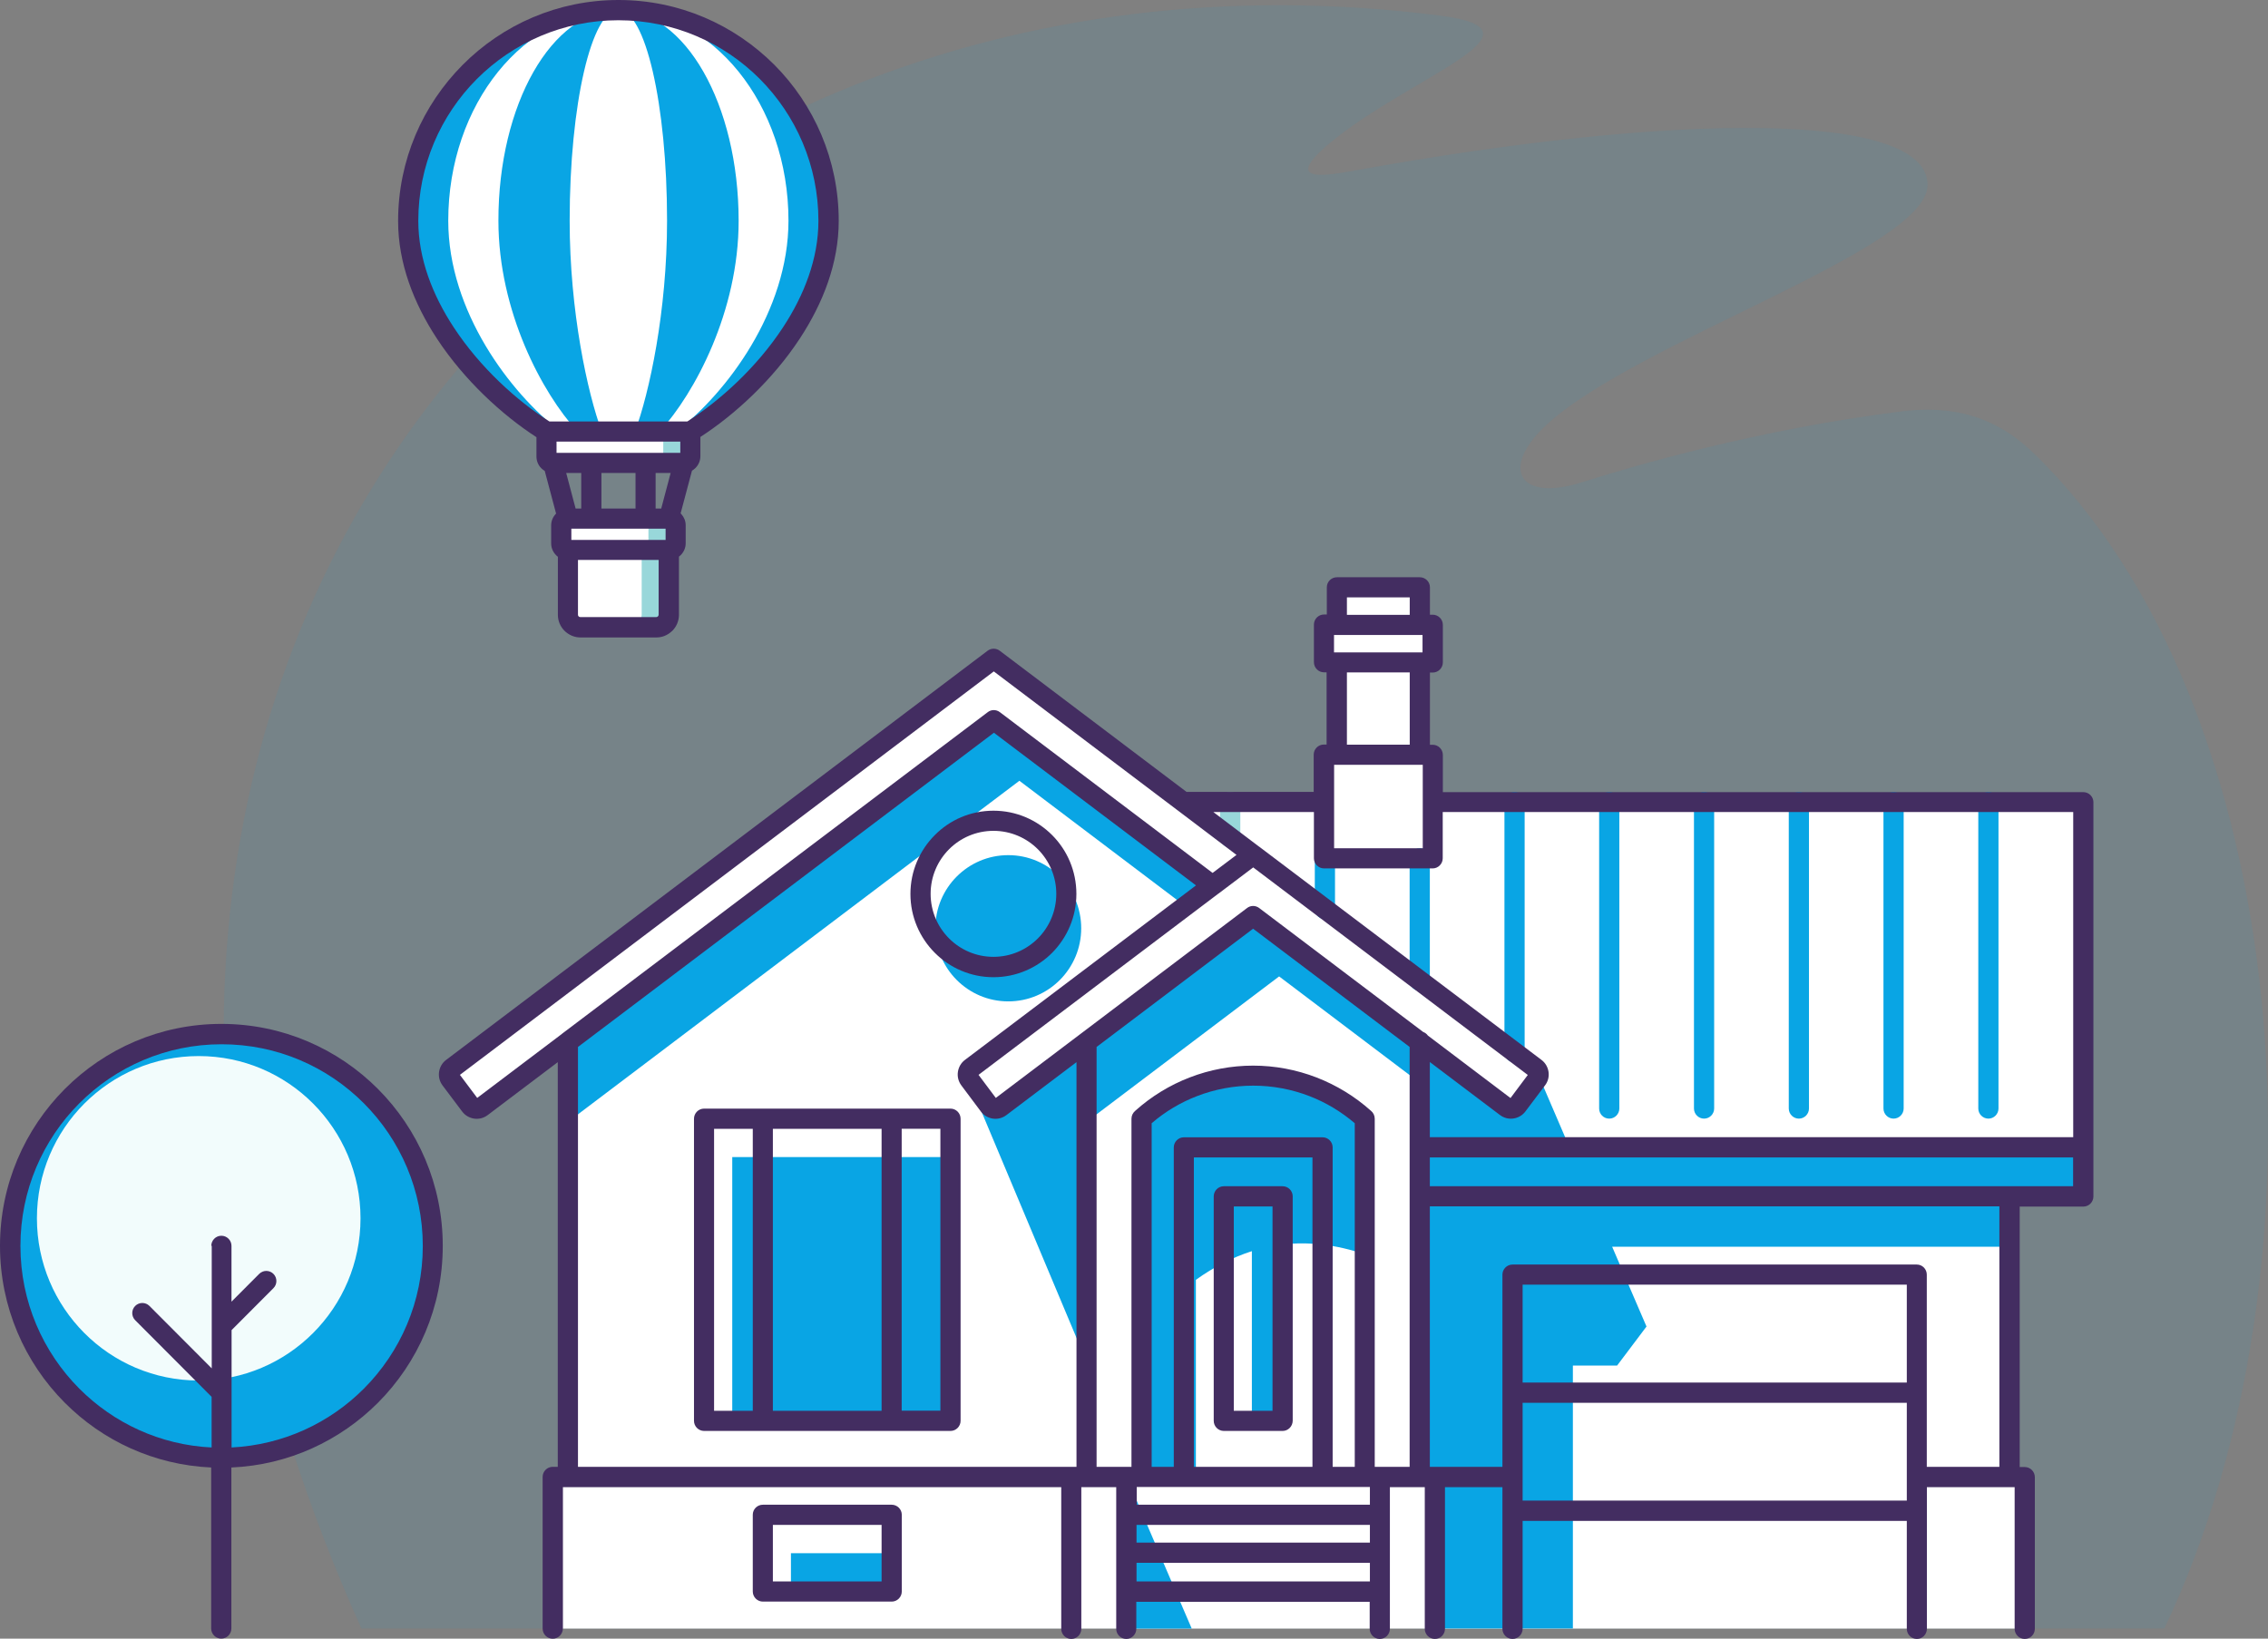 <svg width="137" height="99" viewBox="0 0 137 99" fill="none" xmlns="http://www.w3.org/2000/svg">
<rect x="0" y="0" width="137" height="99" fill="#808080" stroke="none"/>
<g clip-path="url(#clip0_13_528)">
<path opacity="0.08" fill-rule="evenodd" clip-rule="evenodd" d="M116.436 11.175C116.436 15.069 98.719 20.67 93.351 25.727C90.626 28.29 91.724 30.356 95.574 29.133C98.563 28.181 106.208 25.931 114.911 24.85C118.652 24.388 121.038 25.632 122.855 27.392C138.505 42.53 141.223 76.332 130.737 98.388H21.831C-4.602 39.62 35.983 -5.553 86.946 0.938C93.988 1.835 85.238 4.588 80.385 8.598C77.301 11.147 80.188 10.597 81.903 10.291C100.989 6.831 116.436 6.641 116.436 11.175Z" fill="#09A5E4"/>
<path fill-rule="evenodd" clip-rule="evenodd" d="M125.837 48.464V72.281H121.384V89.233H122.299V98.395H33.394V89.233H34.309V62.955L29.104 66.89C28.887 67.054 28.575 67.013 28.413 66.795L27.227 65.218C27.064 65.001 27.105 64.688 27.321 64.525L60.031 39.804L71.486 48.457H79.978V45.595H80.758V40.015H79.978V37.744H80.758V35.481H85.766V37.751H86.546V40.021H85.766V45.602H86.546V48.464H125.837Z" fill="white"/>
<path d="M80.642 54.921C80.642 55.254 80.371 55.532 80.032 55.532C79.7 55.532 79.422 55.261 79.422 54.921V51.862C79.422 51.529 79.694 51.25 80.032 51.25C80.365 51.25 80.642 51.522 80.642 51.862V54.921Z" fill="#09A5E4"/>
<path d="M74.922 50.598C74.922 50.931 74.651 51.21 74.312 51.21C73.98 51.21 73.702 50.938 73.702 50.598V48.464C73.702 48.13 73.973 47.852 74.312 47.852C74.644 47.852 74.922 48.124 74.922 48.464V50.598Z" fill="#98D7DA"/>
<path d="M120.72 66.972C120.72 67.305 120.449 67.584 120.11 67.584C119.778 67.584 119.5 67.312 119.5 66.972V48.464C119.5 48.13 119.771 47.852 120.11 47.852C120.442 47.852 120.72 48.124 120.72 48.464V66.972Z" fill="#09A5E4"/>
<path d="M114.992 66.972C114.992 67.305 114.721 67.584 114.382 67.584C114.05 67.584 113.772 67.312 113.772 66.972V48.464C113.772 48.13 114.044 47.852 114.382 47.852C114.715 47.852 114.992 48.124 114.992 48.464V66.972Z" fill="#09A5E4"/>
<path d="M109.272 66.972C109.272 67.305 109.001 67.584 108.662 67.584C108.33 67.584 108.052 67.312 108.052 66.972V48.464C108.052 48.13 108.323 47.852 108.662 47.852C108.994 47.852 109.272 48.124 109.272 48.464V66.972Z" fill="#09A5E4"/>
<path d="M103.545 66.972C103.545 67.305 103.274 67.584 102.935 67.584C102.603 67.584 102.325 67.312 102.325 66.972V48.464C102.325 48.13 102.596 47.852 102.935 47.852C103.267 47.852 103.545 48.124 103.545 48.464V66.972Z" fill="#09A5E4"/>
<path d="M97.817 66.972C97.817 67.305 97.546 67.584 97.207 67.584C96.868 67.584 96.597 67.312 96.597 66.972V48.464C96.597 48.13 96.868 47.852 97.207 47.852C97.546 47.852 97.817 48.124 97.817 48.464V66.972Z" fill="#09A5E4"/>
<path d="M92.097 63.574C92.097 63.907 91.826 64.185 91.487 64.185C91.148 64.185 90.877 63.913 90.877 63.574V48.464C90.877 48.13 91.148 47.852 91.487 47.852C91.826 47.852 92.097 48.124 92.097 48.464V63.574Z" fill="#09A5E4"/>
<path d="M86.37 59.25C86.37 59.584 86.099 59.862 85.76 59.862C85.428 59.862 85.15 59.59 85.15 59.25V51.862C85.15 51.529 85.421 51.25 85.76 51.25C86.092 51.25 86.37 51.522 86.37 51.862V59.25Z" fill="#09A5E4"/>
<path fill-rule="evenodd" clip-rule="evenodd" d="M60.906 51.665C63.339 51.665 65.311 53.643 65.311 56.083C65.311 58.523 63.339 60.501 60.906 60.501C58.472 60.501 56.5 58.523 56.5 56.083C56.5 53.643 58.472 51.665 60.906 51.665ZM121.384 72.281V75.326H97.384L99.458 80.145L97.682 82.503H95.011V98.388H86.675V89.226H85.76V65.415L77.267 58.992L65.636 67.781V82.279L58.364 64.96L60.038 67.183L65.636 62.948L75.701 55.342L85.766 62.914L90.972 66.884L92.748 64.525L94.808 69.324H125.837V72.281H121.384ZM53.863 96.159H47.777V93.841H53.863V96.159ZM71.987 98.395H68.049V89.233L71.987 98.395ZM68.957 89.226H72.238V77.324C73.322 76.542 74.454 75.965 75.62 75.591V85.834H77.47V75.19C79.05 75.006 80.697 75.19 82.439 75.781V67.183C77.314 64.144 72.882 64.362 68.957 67.183V89.226ZM57.415 85.841H44.232V69.908H57.415V85.841ZM34.309 62.955L60.038 43.515L73.397 53.609L71.743 54.859L61.577 47.172L58.696 49.347C57.544 49.68 56.568 50.435 55.937 51.427L34.309 67.781V62.955Z" fill="#09A5E4"/>
<path d="M60.411 39.328C60.451 39.362 60.485 39.396 60.519 39.437L60.411 39.328ZM76.074 51.169C76.115 51.203 76.149 51.237 76.183 51.277L76.074 51.169ZM33.998 98.395C33.998 98.728 33.726 99.007 33.388 99.007C33.055 99.007 32.778 98.735 32.778 98.395V89.233C32.778 88.9 33.049 88.621 33.388 88.621H33.693V64.172L29.456 67.373C29.212 67.556 28.921 67.624 28.643 67.584C28.365 67.543 28.101 67.4 27.918 67.156L26.732 65.579C26.549 65.334 26.481 65.042 26.522 64.763C26.562 64.484 26.705 64.219 26.949 64.036L59.658 39.315C59.882 39.145 60.187 39.158 60.397 39.321L71.675 47.845H79.355V45.595C79.355 45.262 79.626 44.983 79.965 44.983H80.134V40.62H79.978C79.646 40.62 79.368 40.348 79.368 40.008V37.738C79.368 37.404 79.639 37.126 79.978 37.126H80.148V35.481C80.148 35.148 80.419 34.876 80.758 34.876H85.766C86.099 34.876 86.376 35.148 86.376 35.481V37.139H86.546C86.878 37.139 87.156 37.411 87.156 37.751V40.021C87.156 40.355 86.885 40.633 86.546 40.633H86.376V44.997H86.546C86.878 44.997 87.156 45.269 87.156 45.609V47.858H125.844C126.176 47.858 126.454 48.13 126.454 48.47V69.331V72.287C126.454 72.62 126.183 72.899 125.844 72.899H122.001V88.634H122.306C122.638 88.634 122.916 88.906 122.916 89.246V98.409C122.916 98.742 122.645 99.02 122.306 99.02C121.974 99.02 121.696 98.749 121.696 98.409V89.851H121.391H116.395V91.278V98.409C116.395 98.742 116.124 99.02 115.792 99.02C115.46 99.02 115.182 98.749 115.182 98.409V91.89H91.975V98.409C91.975 98.742 91.704 99.02 91.365 99.02C91.033 99.02 90.755 98.749 90.755 98.409V91.278V89.851H87.285V98.409C87.285 98.742 87.014 99.02 86.675 99.02C86.343 99.02 86.065 98.749 86.065 98.409V89.851H85.76H83.957V91.537V93.827V96.172V98.409C83.957 98.742 83.686 99.02 83.347 99.02C83.015 99.02 82.737 98.749 82.737 98.409V96.777H68.639V98.409C68.639 98.742 68.368 99.02 68.036 99.02C67.704 99.02 67.426 98.749 67.426 98.409V96.172V93.827V91.537V89.851H65.623H65.318V98.409C65.318 98.742 65.047 99.02 64.715 99.02C64.382 99.02 64.105 98.749 64.105 98.409V89.851H34.309H34.004V98.395H33.998ZM73.302 49.068L76.061 51.155H76.067L76.074 51.162L93.114 64.036C93.358 64.219 93.5 64.484 93.541 64.763C93.581 65.042 93.513 65.334 93.331 65.572L92.144 67.149C91.961 67.393 91.697 67.536 91.419 67.577C91.141 67.618 90.85 67.55 90.606 67.366L86.37 64.165V68.705H125.234V49.062H87.149V51.855C87.149 52.188 86.878 52.467 86.539 52.467H79.978C79.646 52.467 79.368 52.195 79.368 51.855V49.062H73.302V49.068ZM71.147 48.966C71.126 48.953 71.113 48.939 71.093 48.926L60.031 40.565L27.782 64.94L28.826 66.333L33.916 62.486C33.93 62.472 33.95 62.459 33.964 62.445L59.658 43.032C59.868 42.863 60.173 42.856 60.397 43.026L73.248 52.739L74.692 51.651L71.147 48.966ZM85.156 44.99V40.626H81.361V44.99H85.156ZM85.936 46.207H85.766H80.758H80.588V48.457V51.25H85.943V48.463V46.207H85.936ZM85.156 37.146V36.093H81.361V37.146H85.156ZM80.582 39.416H80.751H85.76H85.929V38.363H85.76H80.751H80.582V39.416ZM120.781 72.885H86.37V88.621H86.675H90.755V84.141V77.011C90.755 76.678 91.026 76.4 91.365 76.4H115.785C116.118 76.4 116.389 76.671 116.389 77.011V84.141V88.621H120.774V72.885H120.781ZM125.234 69.929H86.37V71.669H121.384H125.227V69.929H125.234ZM115.182 90.66V89.233V84.753H91.975V89.233V90.66H115.182ZM115.182 83.53V77.616H91.975V83.53H115.182ZM74.529 85.236H76.867V72.892H74.529V85.236ZM77.477 86.453H73.926C73.594 86.453 73.316 86.181 73.316 85.841V72.281C73.316 71.948 73.587 71.669 73.926 71.669H77.477C77.809 71.669 78.087 71.941 78.087 72.281V85.841C78.08 86.181 77.809 86.453 77.477 86.453ZM70.903 88.621V69.324C70.903 68.991 71.174 68.712 71.513 68.712H79.89C80.222 68.712 80.5 68.984 80.5 69.324V88.621H81.835V67.862C81.015 67.162 80.087 66.605 79.097 66.224C78.026 65.81 76.874 65.592 75.701 65.592C74.529 65.592 73.377 65.81 72.306 66.224C71.316 66.605 70.388 67.156 69.567 67.862V88.621H70.903ZM79.28 88.621V69.929H72.116V88.621H79.28ZM82.818 67.115C82.954 67.224 83.042 67.4 83.042 67.591V88.621H83.347H85.15V72.281V69.324V63.254L75.695 56.11L66.24 63.254V88.621H68.043H68.347V67.591C68.347 67.4 68.436 67.23 68.571 67.115C69.54 66.245 70.659 65.558 71.865 65.096C73.078 64.627 74.38 64.382 75.695 64.382C77.01 64.382 78.304 64.627 79.524 65.096C80.731 65.565 81.849 66.245 82.818 67.115ZM85.97 62.35C86.085 62.391 86.18 62.465 86.254 62.567L91.243 66.34L92.287 64.946L75.701 52.406L73.621 53.976L73.607 53.983L59.109 64.94L60.153 66.333L65.243 62.486C65.264 62.472 65.277 62.459 65.297 62.445L75.322 54.866C75.532 54.696 75.837 54.69 76.061 54.859L85.97 62.35ZM65.026 64.172L60.79 67.373C60.546 67.556 60.255 67.624 59.977 67.584C59.699 67.543 59.435 67.4 59.252 67.156L58.072 65.579C57.889 65.334 57.822 65.042 57.862 64.763C57.903 64.484 58.045 64.219 58.289 64.036L72.245 53.493L60.038 44.27L34.913 63.254V88.621H64.721H65.026V64.172ZM60.011 48.98C61.394 48.98 62.647 49.544 63.556 50.455C64.464 51.366 65.02 52.623 65.02 54.01C65.02 55.397 64.457 56.654 63.556 57.565C62.647 58.476 61.394 59.04 60.011 59.04C58.628 59.04 57.374 58.476 56.466 57.565C55.558 56.654 54.995 55.397 54.995 54.01C54.995 52.623 55.558 51.366 56.466 50.455C57.374 49.537 58.628 48.98 60.011 48.98ZM62.695 51.311C62.01 50.625 61.061 50.197 60.011 50.197C58.96 50.197 58.011 50.625 57.327 51.311C56.642 51.998 56.215 52.95 56.215 54.003C56.215 55.057 56.642 56.008 57.327 56.695C58.011 57.381 58.96 57.809 60.011 57.809C61.061 57.809 62.01 57.381 62.695 56.695C63.379 56.008 63.806 55.057 63.806 54.003C63.806 52.95 63.379 51.998 62.695 51.311ZM42.531 66.979H46.082H53.863H57.415C57.747 66.979 58.025 67.251 58.025 67.591V85.841C58.025 86.174 57.754 86.453 57.415 86.453H53.863H46.082H42.531C42.199 86.453 41.921 86.181 41.921 85.841V67.591C41.921 67.257 42.192 66.979 42.531 66.979ZM53.253 85.236V68.202H46.686V85.236H53.253ZM54.467 68.195V85.229H56.805V68.195H54.467ZM45.472 85.236V68.202H43.134V85.236H45.472ZM82.75 95.547V94.419H68.653V95.547H82.75ZM82.75 93.202V92.128H68.653V93.202H82.75ZM82.75 90.911V89.838H82.445H79.897H71.519H68.971H68.666V90.911H82.75ZM46.082 90.911H53.863C54.195 90.911 54.473 91.183 54.473 91.516V96.152C54.473 96.485 54.202 96.764 53.863 96.764H46.082C45.75 96.764 45.472 96.492 45.472 96.152V91.516C45.472 91.183 45.743 90.911 46.082 90.911ZM53.253 92.128H46.686V95.547H53.253V92.128Z" fill="#432D61"/>
<path fill-rule="evenodd" clip-rule="evenodd" d="M13.373 62.466C20.422 62.466 26.135 68.195 26.135 75.264C26.135 82.334 20.422 88.064 13.373 88.064C6.324 88.064 0.61 82.334 0.61 75.264C0.603 68.195 6.324 62.466 13.373 62.466Z" fill="#09A5E4"/>
<path fill-rule="evenodd" clip-rule="evenodd" d="M12.004 63.804C17.405 63.804 21.777 68.195 21.777 73.606C21.777 79.023 17.399 83.407 12.004 83.407C6.602 83.407 2.23 79.016 2.23 73.606C2.23 68.195 6.608 63.804 12.004 63.804Z" fill="#F2FCFC"/>
<path d="M12.763 75.271C12.763 74.938 13.034 74.66 13.373 74.66C13.705 74.66 13.983 74.931 13.983 75.271V78.643L15.657 76.964C15.894 76.726 16.28 76.726 16.517 76.964C16.755 77.202 16.755 77.589 16.517 77.827L13.989 80.362V87.452C17.107 87.295 19.913 85.97 21.98 83.897C24.183 81.688 25.539 78.643 25.539 75.278C25.539 71.913 24.177 68.862 21.98 66.659C19.778 64.45 16.741 63.091 13.386 63.091C10.031 63.091 6.988 64.457 4.792 66.659C2.589 68.868 1.234 71.913 1.234 75.278C1.234 78.643 2.596 81.695 4.792 83.897C6.859 85.97 9.665 87.302 12.783 87.452V84.393L8.167 79.764C7.93 79.526 7.93 79.139 8.167 78.901C8.404 78.663 8.791 78.663 9.028 78.901L12.79 82.673V75.271H12.763ZM13.976 88.662V98.388C13.976 98.721 13.705 99 13.366 99C13.034 99 12.756 98.728 12.756 98.388V88.662C9.306 88.505 6.195 87.044 3.911 84.746C1.498 82.327 0 78.969 0 75.271C0 71.567 1.498 68.216 3.918 65.789C6.337 63.363 9.679 61.861 13.373 61.861C17.067 61.861 20.408 63.363 22.828 65.789C25.247 68.216 26.745 71.567 26.745 75.271C26.745 78.976 25.247 82.327 22.828 84.753C20.537 87.044 17.433 88.512 13.976 88.662Z" fill="#432D61"/>
<path fill-rule="evenodd" clip-rule="evenodd" d="M37.359 26.067H33.015C29.294 23.749 24.665 18.808 24.665 13.336C24.665 6.308 30.344 0.605 37.359 0.605C44.374 0.605 50.054 6.301 50.054 13.336C50.054 18.801 45.425 23.749 41.704 26.067H37.359Z" fill="#09A5E4"/>
<path fill-rule="evenodd" clip-rule="evenodd" d="M37.359 26.067H33.842C30.826 23.749 27.077 18.808 27.077 13.336C27.077 6.308 31.68 0.605 37.352 0.605C43.026 0.605 47.628 6.301 47.628 13.336C47.628 18.801 43.88 23.749 40.864 26.067H37.359Z" fill="white"/>
<path fill-rule="evenodd" clip-rule="evenodd" d="M37.359 26.067H34.879C32.75 23.749 30.107 18.808 30.107 13.336C30.1 6.308 33.347 0.612 37.359 0.612C41.372 0.612 44.618 6.308 44.618 13.343C44.618 18.808 41.968 23.756 39.847 26.074H37.359V26.067Z" fill="#09A5E4"/>
<path fill-rule="evenodd" clip-rule="evenodd" d="M40.403 33.224V37.139C40.403 37.554 40.064 37.894 39.65 37.894H35.062C34.648 37.894 34.309 37.554 34.309 37.139V33.224H40.403Z" fill="white"/>
<path fill-rule="evenodd" clip-rule="evenodd" d="M34.309 31.328H40.409C40.633 31.328 40.809 31.511 40.809 31.729V32.816C40.809 33.041 40.626 33.218 40.409 33.218H34.309C34.086 33.218 33.909 33.034 33.909 32.816V31.729C33.903 31.511 34.086 31.328 34.309 31.328Z" fill="white"/>
<path fill-rule="evenodd" clip-rule="evenodd" d="M33.015 26.067H41.697V27.555C41.697 27.78 41.514 27.956 41.297 27.956H33.415C33.191 27.956 33.015 27.773 33.015 27.555V26.067Z" fill="white"/>
<path fill-rule="evenodd" clip-rule="evenodd" d="M37.359 26.067H36.349C35.489 23.749 34.411 18.808 34.411 13.336C34.411 6.308 35.733 0.605 37.352 0.605C38.979 0.605 40.294 6.301 40.294 13.336C40.294 18.801 39.223 23.749 38.356 26.067H37.359Z" fill="white"/>
<path fill-rule="evenodd" clip-rule="evenodd" d="M40.403 33.224V37.139C40.403 37.554 40.064 37.894 39.65 37.894H38.01C38.423 37.894 38.762 37.554 38.762 37.139V33.224H38.776H40.403Z" fill="#98D7DA"/>
<path fill-rule="evenodd" clip-rule="evenodd" d="M38.769 31.328H40.409C40.633 31.328 40.809 31.511 40.809 31.729V32.816C40.809 33.041 40.626 33.218 40.409 33.218H38.769C38.993 33.218 39.169 33.034 39.169 32.816V31.729C39.169 31.511 38.993 31.328 38.769 31.328Z" fill="#98D7DA"/>
<path fill-rule="evenodd" clip-rule="evenodd" d="M40.064 26.067H41.704V27.555C41.704 27.78 41.521 27.956 41.304 27.956H39.664C39.887 27.956 40.064 27.773 40.064 27.555V26.067Z" fill="#98D7DA"/>
<path d="M37.359 26.679H33.618V27.358H35.719H38.993H41.094V26.679H37.359ZM34.77 30.723H35.109V28.575H34.201L34.77 30.723ZM36.329 30.723H38.39V28.575H36.329V30.723ZM39.603 30.723H39.942L40.511 28.575H39.603V30.723ZM41.114 31.015C41.135 31.036 41.148 31.056 41.169 31.076C41.324 31.253 41.419 31.484 41.419 31.736V32.823C41.419 33.102 41.304 33.353 41.121 33.537C41.087 33.571 41.053 33.598 41.013 33.632V37.146C41.013 37.52 40.857 37.867 40.613 38.111C40.599 38.125 40.586 38.139 40.565 38.152C40.321 38.377 40.003 38.513 39.65 38.513H35.062C34.689 38.513 34.35 38.356 34.099 38.111C33.855 37.867 33.699 37.52 33.699 37.153V33.639C33.659 33.612 33.625 33.578 33.591 33.544C33.408 33.36 33.293 33.109 33.293 32.83V31.742C33.293 31.464 33.408 31.212 33.591 31.029L32.906 28.453C32.832 28.405 32.757 28.351 32.696 28.29C32.513 28.106 32.405 27.855 32.405 27.576V26.414C30.337 25.075 28.047 22.974 26.393 20.459C24.997 18.332 24.048 15.905 24.048 13.356C24.048 9.672 25.539 6.342 27.945 3.922C30.358 1.495 33.686 0 37.359 0C41.033 0 44.354 1.495 46.767 3.908C49.173 6.321 50.664 9.659 50.664 13.343C50.664 15.892 49.715 18.318 48.319 20.446C46.665 22.968 44.374 25.061 42.307 26.4V27.562C42.307 27.841 42.192 28.093 42.009 28.276C41.948 28.337 41.873 28.392 41.799 28.439L41.114 31.015ZM39.799 33.829H34.913V37.139C34.913 37.18 34.926 37.221 34.953 37.241C34.98 37.269 35.014 37.282 35.055 37.282H39.643C39.677 37.282 39.711 37.269 39.732 37.248L39.745 37.235C39.772 37.207 39.786 37.173 39.786 37.133V33.829H39.799ZM40.199 31.94H38.993H35.719H34.513V32.619H40.206V31.94H40.199ZM33.184 25.462H37.352H41.521C43.493 24.204 45.71 22.199 47.296 19.78C48.57 17.842 49.437 15.633 49.437 13.343C49.437 9.999 48.082 6.967 45.899 4.772C43.71 2.576 40.687 1.223 37.352 1.223C34.018 1.223 30.995 2.583 28.806 4.772C26.616 6.967 25.268 9.999 25.268 13.343C25.268 15.633 26.135 17.842 27.41 19.78C28.995 22.199 31.212 24.204 33.184 25.462Z" fill="#432D61"/>
</g>
<defs>
<clipPath id="clip0_13_528">
<rect width="137" height="99" fill="white"/>
</clipPath>
</defs>
</svg>
